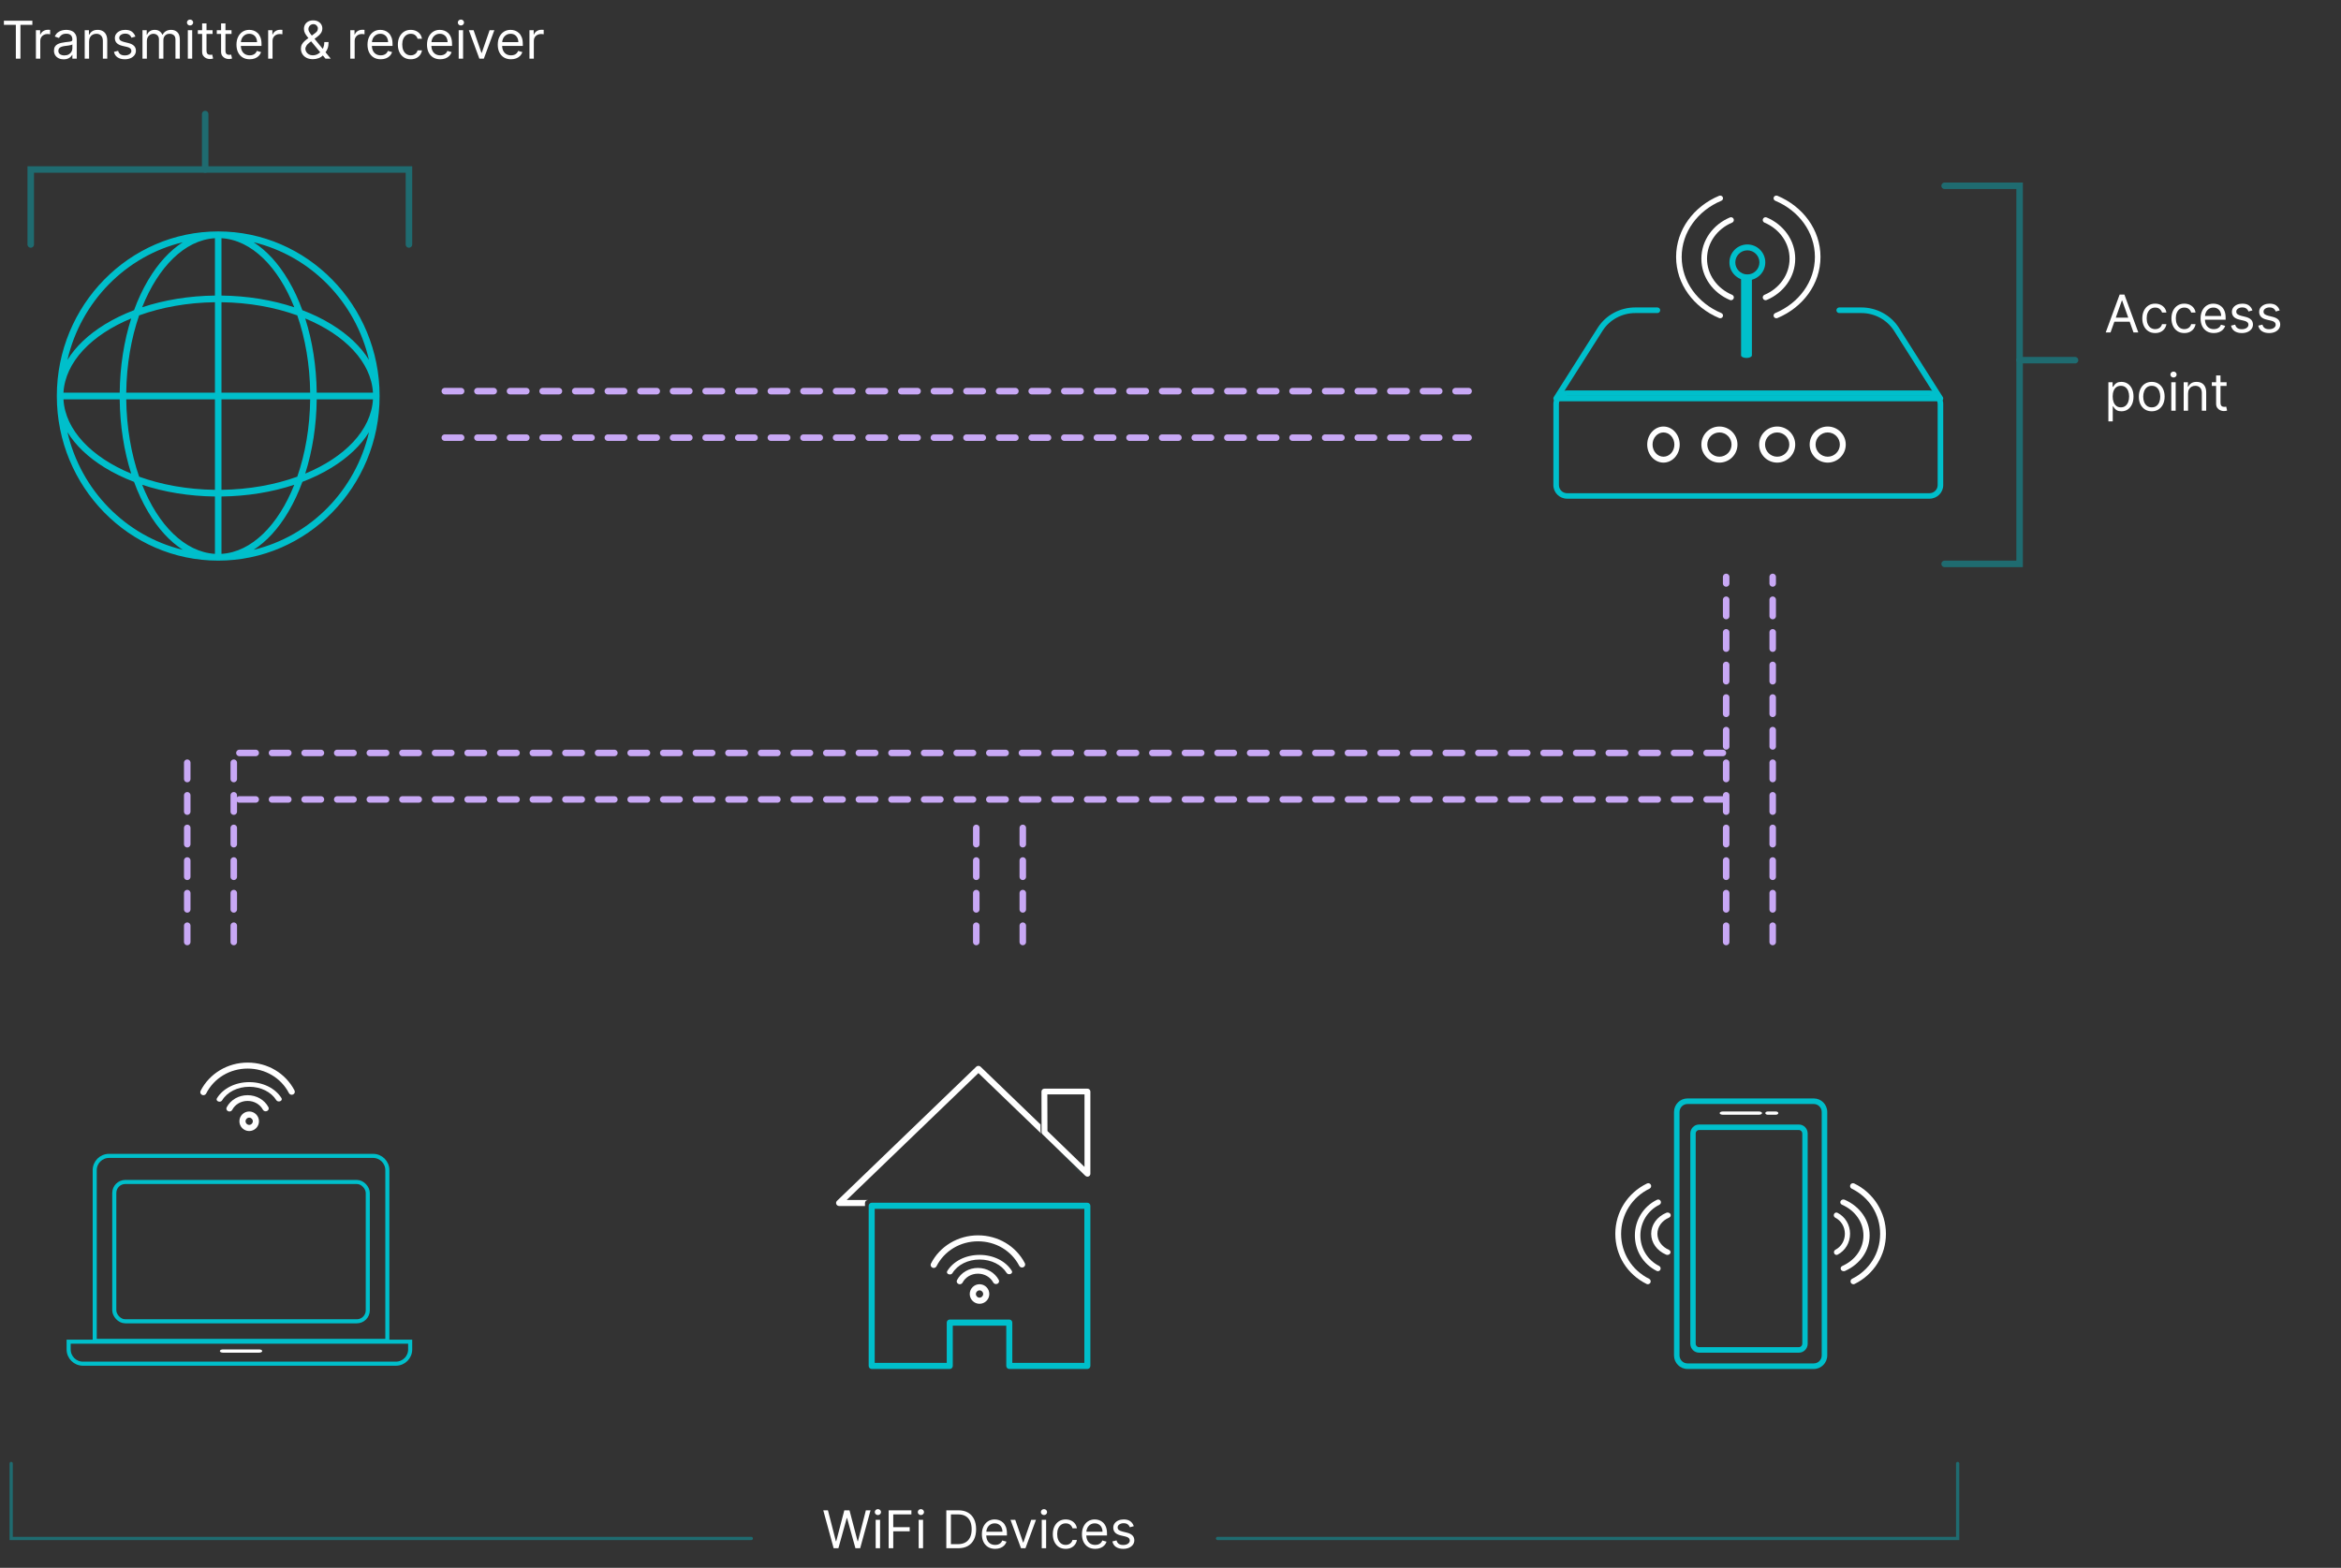 <svg width="718" height="481" viewBox="0 0 718 481" fill="none" xmlns="http://www.w3.org/2000/svg">
<rect x="0" y="0" width="718" height="481" fill="#333333" stroke="none"/>
<path d="M66.928 71C39.635 71 17.428 93.653 17.428 121.5C17.428 149.347 39.632 172 66.928 172C94.224 172 116.428 149.347 116.428 121.5C116.428 93.653 94.221 71 66.928 71ZM97.141 120.478C97.045 112.406 95.828 104.642 93.612 97.701C105.729 102.708 113.843 111.019 114.39 120.478H97.141ZM95.135 120.478H67.929V92.723C76.407 92.83 84.343 94.291 91.178 96.759C93.601 103.733 95.03 111.829 95.135 120.478ZM67.929 90.677V73.079C77.201 73.637 85.35 81.915 90.256 94.276C83.452 92.016 75.842 90.772 67.929 90.677ZM65.923 90.677C58.011 90.775 50.401 92.016 43.597 94.276C48.505 81.915 56.651 73.637 65.923 73.079V90.677ZM65.923 92.723V120.478H38.718C38.822 111.829 40.255 103.733 42.674 96.759C49.51 94.288 57.446 92.83 65.923 92.723ZM36.712 120.478H19.463C20.01 111.019 28.124 102.705 40.24 97.701C38.025 104.642 36.805 112.406 36.712 120.478ZM36.712 122.525C36.808 130.597 38.025 138.361 40.24 145.302C28.124 140.295 20.01 131.984 19.463 122.525H36.712ZM38.718 122.525H65.923V150.28C57.446 150.173 49.51 148.712 42.674 146.244C40.252 139.27 38.822 131.173 38.718 122.525ZM65.923 152.326V169.924C56.651 169.366 48.502 161.088 43.597 148.727C50.401 150.987 58.011 152.231 65.923 152.326ZM67.929 152.326C75.842 152.228 83.452 150.987 90.256 148.727C85.347 161.088 77.201 169.366 67.929 169.924V152.326ZM67.929 150.28V122.525H95.135C95.03 131.173 93.598 139.27 91.178 146.244C84.343 148.715 76.407 150.173 67.929 150.28ZM97.141 122.525H114.39C113.843 131.984 105.729 140.298 93.612 145.302C95.828 138.361 97.047 130.597 97.141 122.525ZM113.164 110.416C110.681 106.373 106.824 102.676 101.735 99.548C98.984 97.858 95.965 96.391 92.739 95.164C91.537 91.874 90.101 88.794 88.442 85.987C85.376 80.798 81.752 76.86 77.79 74.326C95.266 78.517 109.054 92.581 113.161 110.413L113.164 110.416ZM56.06 74.326C52.098 76.86 48.473 80.795 45.408 85.987C43.751 88.794 42.313 91.874 41.111 95.164C37.885 96.391 34.866 97.855 32.115 99.548C27.029 102.676 23.169 106.373 20.685 110.416C24.793 92.586 38.578 78.52 56.057 74.329L56.06 74.326ZM20.688 132.587C23.172 136.63 27.029 140.327 32.118 143.455C34.869 145.145 37.888 146.609 41.114 147.839C42.316 151.129 43.751 154.209 45.411 157.016C48.476 162.205 52.101 166.143 56.063 168.676C38.587 164.486 24.799 150.42 20.691 132.59L20.688 132.587ZM77.795 168.674C81.758 166.14 85.382 162.205 88.448 157.013C90.104 154.206 91.542 151.126 92.745 147.836C95.97 146.609 98.989 145.145 101.74 143.452C106.826 140.324 110.687 136.627 113.17 132.584C109.062 150.414 95.278 164.48 77.798 168.671L77.795 168.674Z" fill="#00BFCB"/>
<path fill-rule="evenodd" clip-rule="evenodd" d="M480.645 121.472C479.259 121.472 478.135 122.582 478.135 123.951V148.833C478.135 150.203 479.259 151.313 480.645 151.313H591.782C593.168 151.313 594.292 150.203 594.292 148.833V123.951C594.292 122.582 593.168 121.472 591.782 121.472H480.645ZM476.428 123.951C476.428 121.65 478.316 119.785 480.645 119.785H591.782C594.111 119.785 595.999 121.65 595.999 123.951V148.833C595.999 151.134 594.111 152.999 591.782 152.999H480.645C478.316 152.999 476.428 151.134 476.428 148.833V123.951Z" fill="#00BFCB"/>
<path fill-rule="evenodd" clip-rule="evenodd" d="M510.196 132.672C508.346 132.672 506.847 134.338 506.847 136.393C506.847 138.448 508.346 140.114 510.196 140.114C512.045 140.114 513.544 138.448 513.544 136.393C513.544 134.338 512.045 132.672 510.196 132.672ZM505.213 136.393C505.213 133.336 507.444 130.857 510.196 130.857C512.947 130.857 515.178 133.336 515.178 136.393C515.178 139.45 512.947 141.929 510.196 141.929C507.444 141.929 505.213 139.45 505.213 136.393Z" fill="white"/>
<path fill-rule="evenodd" clip-rule="evenodd" d="M527.357 132.672C525.302 132.672 523.636 134.338 523.636 136.393C523.636 138.448 525.302 140.114 527.357 140.114C529.411 140.114 531.077 138.448 531.077 136.393C531.077 134.338 529.411 132.672 527.357 132.672ZM521.821 136.393C521.821 133.336 524.299 130.857 527.357 130.857C530.414 130.857 532.892 133.336 532.892 136.393C532.892 139.45 530.414 141.929 527.357 141.929C524.299 141.929 521.821 139.45 521.821 136.393Z" fill="white"/>
<path fill-rule="evenodd" clip-rule="evenodd" d="M545.07 132.672C543.015 132.672 541.35 134.338 541.35 136.393C541.35 138.448 543.015 140.114 545.07 140.114C547.125 140.114 548.791 138.448 548.791 136.393C548.791 134.338 547.125 132.672 545.07 132.672ZM539.535 136.393C539.535 133.336 542.013 130.857 545.07 130.857C548.128 130.857 550.606 133.336 550.606 136.393C550.606 139.45 548.128 141.929 545.07 141.929C542.013 141.929 539.535 139.45 539.535 136.393Z" fill="white"/>
<path fill-rule="evenodd" clip-rule="evenodd" d="M560.57 132.672C558.515 132.672 556.85 134.338 556.85 136.393C556.85 138.448 558.515 140.114 560.57 140.114C562.625 140.114 564.291 138.448 564.291 136.393C564.291 134.338 562.625 132.672 560.57 132.672ZM555.035 136.393C555.035 133.336 557.513 130.857 560.57 130.857C563.628 130.857 566.106 133.336 566.106 136.393C566.106 139.45 563.628 141.929 560.57 141.929C557.513 141.929 555.035 139.45 555.035 136.393Z" fill="white"/>
<path fill-rule="evenodd" clip-rule="evenodd" d="M490.092 100.463C492.583 96.637 496.902 94.322 501.537 94.322H508.312C508.799 94.322 509.193 94.708 509.193 95.184C509.193 95.66 508.799 96.046 508.312 96.046H501.537C497.505 96.046 493.749 98.058 491.581 101.385L478.892 121.385H593.535L580.848 101.389C580.848 101.387 580.847 101.386 580.846 101.385C578.678 98.058 574.925 96.046 570.89 96.046H564.118C563.632 96.046 563.237 95.66 563.237 95.184C563.237 94.708 563.632 94.322 564.118 94.322H570.89C575.529 94.322 579.844 96.637 582.334 100.463L582.34 100.472L595.867 121.792C596.035 122.058 596.043 122.392 595.888 122.665C595.733 122.939 595.438 123.108 595.118 123.108H477.309C476.989 123.108 476.694 122.939 476.539 122.665C476.383 122.392 476.392 122.058 476.56 121.792L490.087 100.472L490.092 100.463Z" fill="#00BFCB"/>
<path fill-rule="evenodd" clip-rule="evenodd" d="M535.66 84.357C536.577 84.357 537.32 84.716 537.32 85.159V109.02C537.32 109.463 536.577 109.822 535.66 109.822C534.743 109.822 533.999 109.463 533.999 109.02V85.159C533.999 84.716 534.743 84.357 535.66 84.357Z" fill="#00BFCB"/>
<path fill-rule="evenodd" clip-rule="evenodd" d="M535.928 76.803C533.886 76.803 532.231 78.458 532.231 80.5C532.231 82.542 533.886 84.197 535.928 84.197C537.969 84.197 539.624 82.542 539.624 80.5C539.624 78.458 537.969 76.803 535.928 76.803ZM530.428 80.5C530.428 77.462 532.89 75 535.928 75C538.965 75 541.428 77.462 541.428 80.5C541.428 83.538 538.965 86 535.928 86C532.89 86 530.428 83.538 530.428 80.5Z" fill="#00BFCB"/>
<path fill-rule="evenodd" clip-rule="evenodd" d="M531.716 67.169C531.903 67.608 531.696 68.114 531.255 68.299C526.694 70.213 523.557 74.471 523.557 79.375C523.557 84.279 526.691 88.536 531.255 90.45C531.696 90.636 531.903 91.141 531.716 91.58C531.53 92.019 531.021 92.224 530.579 92.039C525.442 89.884 521.821 85.044 521.821 79.375C521.821 73.705 525.446 68.866 530.579 66.711C531.021 66.525 531.53 66.731 531.716 67.169Z" fill="white"/>
<path fill-rule="evenodd" clip-rule="evenodd" d="M540.711 67.169C540.897 66.731 541.406 66.525 541.848 66.711C546.985 68.866 550.606 73.706 550.606 79.375C550.606 85.044 546.981 89.884 541.848 92.039C541.407 92.224 540.897 92.019 540.711 91.58C540.524 91.142 540.731 90.636 541.172 90.45C545.733 88.536 548.87 84.279 548.87 79.375C548.87 74.471 545.736 70.213 541.173 68.299C540.731 68.114 540.524 67.608 540.711 67.169Z" fill="white"/>
<path fill-rule="evenodd" clip-rule="evenodd" d="M528.393 60.501C528.581 60.922 528.381 61.41 527.946 61.592C520.745 64.601 515.784 71.198 515.784 78.821C515.784 86.444 520.745 93.042 527.946 96.051C528.381 96.233 528.581 96.721 528.393 97.142C528.206 97.562 527.702 97.756 527.267 97.575C519.507 94.331 514.071 87.175 514.071 78.821C514.071 70.467 519.507 63.312 527.267 60.068C527.702 59.887 528.206 60.081 528.393 60.501Z" fill="white"/>
<path fill-rule="evenodd" clip-rule="evenodd" d="M544.034 60.501C544.221 60.081 544.725 59.887 545.16 60.068C552.921 63.312 558.356 70.467 558.356 78.821C558.356 87.175 552.921 94.331 545.16 97.575C544.725 97.756 544.221 97.562 544.034 97.142C543.846 96.721 544.046 96.233 544.481 96.051C551.682 93.042 556.643 86.444 556.643 78.821C556.643 71.198 551.682 64.601 544.481 61.592C544.046 61.41 543.846 60.922 544.034 60.501Z" fill="white"/>
<rect x="35.053" y="362.625" width="77.75" height="42.75" rx="3.375" stroke="#00BFCB" stroke-width="1.25"/>
<path d="M21.053 411.625H125.803V414C125.803 416.416 123.844 418.375 121.428 418.375H25.428C23.012 418.375 21.053 416.416 21.053 414V411.625Z" stroke="#00BFCB" stroke-width="1.25"/>
<path d="M118.803 411.375L29.053 411.375L29.053 359C29.053 356.584 31.012 354.625 33.428 354.625L114.428 354.625C116.844 354.625 118.803 356.584 118.803 359L118.803 411.375Z" stroke="#00BFCB" stroke-width="1.25"/>
<path d="M68.398 415H79.455C79.993 415 80.428 414.776 80.428 414.499C80.428 414.223 79.993 414 79.455 414H68.398C67.863 414 67.428 414.224 67.428 414.499C67.428 414.775 67.863 415 68.398 415Z" fill="white"/>
<path d="M75.94 336C73.19 336 70.73 337.43 69.524 339.734C69.294 340.17 69.49 340.697 69.959 340.91C70.094 340.969 70.234 341 70.374 341C70.723 341 71.059 340.817 71.222 340.507C72.11 338.812 73.918 337.761 75.94 337.761C77.961 337.761 79.741 338.798 80.637 340.464C80.871 340.898 81.436 341.076 81.905 340.858C82.371 340.64 82.562 340.113 82.328 339.677C81.111 337.411 78.664 336.002 75.942 336.002L75.94 336Z" fill="white"/>
<path d="M76.447 332C72.191 332 68.387 333.906 66.518 336.976C66.303 337.329 66.487 337.755 66.927 337.927C67.053 337.977 67.185 338 67.316 338C67.644 338 67.96 337.852 68.115 337.599C69.683 335.024 72.878 333.423 76.45 333.423C80.022 333.423 83.161 334.999 84.746 337.536C84.966 337.887 85.497 338.031 85.937 337.854C86.374 337.678 86.554 337.252 86.334 336.899C84.45 333.877 80.662 332 76.452 332H76.447Z" fill="white"/>
<path d="M61.959 335.906C62.095 335.97 62.236 336 62.377 336C62.729 336 63.068 335.81 63.234 335.484C65.629 330.767 70.504 327.835 75.958 327.835C81.412 327.835 86.207 330.722 88.622 335.368C88.859 335.82 89.428 336.005 89.901 335.775C90.37 335.548 90.563 335 90.327 334.545C87.588 329.275 82.082 326 75.96 326C69.839 326 64.243 329.327 61.525 334.679C61.294 335.133 61.489 335.681 61.961 335.904L61.959 335.906Z" fill="white"/>
<path d="M76.428 341C74.775 341 73.428 342.345 73.428 344C73.428 345.655 74.773 347 76.428 347C78.083 347 79.428 345.655 79.428 344C79.428 342.345 78.083 341 76.428 341ZM76.428 345.117C75.814 345.117 75.314 344.617 75.314 344C75.314 343.383 75.814 342.883 76.428 342.883C77.042 342.883 77.544 343.386 77.544 344C77.544 344.614 77.042 345.117 76.428 345.117Z" fill="white"/>
<path d="M319.428 347.006L331.428 360V359.961L319.428 347V347.006Z" fill="#00BFCB"/>
<path d="M266.241 368.154H259.68L300.089 329.222L319.428 347.856C319.254 347.684 319.155 347.456 319.155 347.214L319.147 344.991L300.752 327.267C300.382 326.911 299.791 326.911 299.421 327.267L256.708 368.421C256.435 368.682 256.353 369.08 256.499 369.428C256.644 369.774 256.991 370 257.374 370H265.294V369.077C265.294 368.567 265.718 368.154 266.241 368.154Z" fill="white"/>
<path d="M319.726 347.984L319.734 347.994L332.894 360.744L333.008 360.817C333.163 360.926 333.341 361 333.527 361C333.644 361 333.763 360.976 333.874 360.931C334.209 360.794 334.428 360.473 334.428 360.119V334.881C334.428 334.394 334.025 334 333.527 334H320.328C320.088 334 319.86 334.093 319.69 334.259C319.522 334.425 319.428 334.648 319.428 334.883L319.462 345.25L319.469 347.372C319.469 347.602 319.564 347.82 319.729 347.984H319.726ZM332.625 335.761V358.007L321.265 346.999V346.994L321.228 335.759H332.625V335.761Z" fill="white"/>
<path d="M299.94 389C297.19 389 294.73 390.43 293.524 392.734C293.294 393.17 293.49 393.697 293.959 393.91C294.094 393.969 294.234 394 294.374 394C294.723 394 295.059 393.817 295.222 393.507C296.11 391.812 297.918 390.761 299.94 390.761C301.961 390.761 303.741 391.798 304.637 393.464C304.871 393.898 305.436 394.076 305.905 393.858C306.371 393.64 306.562 393.113 306.328 392.677C305.111 390.411 302.664 389.002 299.942 389.002L299.94 389Z" fill="white"/>
<path d="M300.447 385C296.191 385 292.387 386.906 290.518 389.976C290.303 390.329 290.487 390.755 290.927 390.927C291.053 390.977 291.185 391 291.316 391C291.644 391 291.959 390.852 292.115 390.599C293.683 388.024 296.878 386.423 300.45 386.423C304.022 386.423 307.161 387.999 308.746 390.536C308.966 390.887 309.497 391.031 309.937 390.854C310.374 390.678 310.554 390.252 310.334 389.899C308.45 386.877 304.662 385 300.452 385H300.447Z" fill="white"/>
<path d="M285.959 388.906C286.095 388.97 286.236 389 286.377 389C286.729 389 287.067 388.81 287.234 388.484C289.629 383.767 294.503 380.835 299.958 380.835C305.412 380.835 310.207 383.722 312.622 388.368C312.859 388.82 313.428 389.005 313.901 388.775C314.37 388.548 314.563 388 314.327 387.545C311.588 382.275 306.082 379 299.96 379C293.839 379 288.243 382.327 285.525 387.679C285.294 388.133 285.489 388.681 285.961 388.904L285.959 388.906Z" fill="white"/>
<path d="M300.428 394C298.775 394 297.428 395.345 297.428 397C297.428 398.655 298.773 400 300.428 400C302.083 400 303.428 398.655 303.428 397C303.428 395.345 302.083 394 300.428 394ZM300.428 398.117C299.814 398.117 299.314 397.617 299.314 397C299.314 396.383 299.814 395.883 300.428 395.883C301.042 395.883 301.544 396.386 301.544 397C301.544 397.614 301.042 398.117 300.428 398.117Z" fill="white"/>
<path d="M333.503 369H267.353C266.842 369 266.428 369.42 266.428 369.939V419.061C266.428 419.58 266.842 420 267.353 420H291.299C291.81 420 292.224 419.58 292.224 419.061V406.704H308.632V419.061C308.632 419.58 309.046 420 309.557 420H333.503C334.014 420 334.428 419.58 334.428 419.061V369.939C334.428 369.42 334.014 369 333.503 369ZM332.578 418.125H310.481V405.768C310.481 405.249 310.068 404.829 309.557 404.829H291.299C290.788 404.829 290.374 405.249 290.374 405.768V418.125H268.277V370.877H332.578V418.125Z" fill="#00BFCB"/>
<path d="M560.428 415.84V341.16C560.428 338.866 558.578 337 556.304 337H517.551C515.278 337 513.428 338.866 513.428 341.16V415.84C513.428 418.134 515.278 420 517.551 420H556.304C558.578 420 560.428 418.136 560.428 415.84ZM515.123 415.84V341.16C515.123 339.81 516.213 338.71 517.551 338.71H556.304C557.643 338.71 558.733 339.81 558.733 341.16V415.84C558.733 417.19 557.645 418.29 556.304 418.29H517.551C516.213 418.29 515.123 417.19 515.123 415.84Z" fill="#00BFCB"/>
<path d="M551.741 345H521.112C519.631 345 518.428 346.236 518.428 347.754V412.246C518.428 413.764 519.631 415 521.112 415H551.741C553.222 415 554.428 413.764 554.428 412.246V347.754C554.428 346.236 553.222 345 551.741 345ZM552.777 412.244C552.777 412.828 552.312 413.305 551.741 413.305H521.112C520.541 413.305 520.077 412.828 520.077 412.244V347.751C520.077 347.167 520.541 346.69 521.112 346.69H551.741C552.312 346.69 552.777 347.167 552.777 347.751V412.244Z" fill="#00BFCB"/>
<path d="M562.921 383.432C562.529 383.637 562.369 384.134 562.566 384.543C562.704 384.834 562.986 385 563.277 385C563.397 385 563.517 384.971 563.632 384.913C565.973 383.692 567.428 381.242 567.428 378.515C567.428 375.788 565.95 373.297 563.572 372.085C563.177 371.883 562.702 372.054 562.508 372.465C562.316 372.876 562.48 373.371 562.873 373.573C564.701 374.504 565.837 376.396 565.837 378.515C565.837 380.633 564.72 382.492 562.919 383.432H562.921Z" fill="white"/>
<path d="M565.487 390C565.631 390 565.774 389.973 565.911 389.911C570.548 387.833 573.428 383.662 573.428 379.023C573.428 374.384 570.501 370.144 565.793 368.086C565.322 367.881 564.755 368.054 564.524 368.475C564.295 368.897 564.488 369.405 564.959 369.612C569.009 371.384 571.528 374.991 571.528 379.023C571.528 383.056 569.05 386.606 565.061 388.393C564.593 388.602 564.403 389.113 564.637 389.532C564.802 389.827 565.138 390 565.487 390Z" fill="white"/>
<path d="M567.519 363.497C567.302 363.936 567.485 364.463 567.927 364.679C573.306 367.287 576.649 372.596 576.649 378.537C576.649 384.479 573.358 389.698 568.058 392.329C567.62 392.547 567.441 393.078 567.661 393.513C567.816 393.823 568.131 394 568.456 394C568.59 394 568.724 393.969 568.853 393.905C574.76 390.974 578.428 385.084 578.428 378.535C578.428 371.986 574.703 365.996 568.706 363.09C568.265 362.875 567.733 363.059 567.516 363.495L567.519 363.497Z" fill="white"/>
<path d="M511.892 373.573C512.366 373.374 512.563 372.876 512.33 372.465C512.1 372.054 511.527 371.883 511.053 372.085C508.2 373.294 506.428 375.759 506.428 378.515C506.428 381.27 508.173 383.692 510.981 384.913C511.117 384.971 511.264 385 511.408 385C511.757 385 512.094 384.832 512.263 384.543C512.499 384.134 512.308 383.637 511.837 383.432C509.679 382.494 508.336 380.609 508.336 378.515C508.336 376.42 509.699 374.504 511.892 373.573Z" fill="white"/>
<path d="M508.487 390C508.795 390 509.094 389.827 509.241 389.532C509.449 389.113 509.28 388.602 508.864 388.393C505.317 386.606 503.114 383.017 503.114 379.024C503.114 375.031 505.351 371.383 508.955 369.613C509.373 369.406 509.547 368.898 509.341 368.477C509.136 368.055 508.631 367.88 508.213 368.087C504.027 370.145 501.428 374.338 501.428 379.024C501.428 383.71 503.988 387.833 508.11 389.911C508.232 389.973 508.36 390 508.487 390Z" fill="white"/>
<path d="M497.208 378.535C497.208 372.596 500.551 367.285 505.929 364.676C506.37 364.461 506.553 363.933 506.337 363.495C506.12 363.057 505.588 362.875 505.147 363.091C499.152 365.999 495.428 371.917 495.428 378.535C495.428 385.153 499.095 390.974 504.997 393.905C505.124 393.969 505.26 394 505.395 394C505.72 394 506.035 393.821 506.189 393.513C506.409 393.078 506.231 392.547 505.792 392.329C500.494 389.698 497.206 384.412 497.206 378.538L497.208 378.535Z" fill="white"/>
<path d="M528.406 342H539.45C539.99 342 540.428 341.776 540.428 341.5C540.428 341.224 539.99 341 539.45 341H528.406C527.866 341 527.428 341.224 527.428 341.5C527.428 341.776 527.866 342 528.406 342Z" fill="white"/>
<path d="M542.224 342H544.632C545.071 342 545.428 341.776 545.428 341.5C545.428 341.224 545.071 341 544.632 341H542.224C541.784 341 541.428 341.224 541.428 341.5C541.428 341.776 541.784 342 542.224 342Z" fill="white"/>
<path d="M1.2 7.614V6.364H9.928V7.614H6.269V18H4.86V7.614H1.2ZM11.014 18V9.273H12.31V10.591H12.401C12.56 10.159 12.848 9.809 13.264 9.54C13.681 9.271 14.151 9.136 14.674 9.136C14.772 9.136 14.895 9.138 15.043 9.142C15.191 9.146 15.302 9.152 15.378 9.159V10.523C15.333 10.511 15.228 10.494 15.066 10.472C14.906 10.445 14.738 10.432 14.56 10.432C14.136 10.432 13.757 10.521 13.424 10.699C13.094 10.873 12.833 11.116 12.639 11.426C12.45 11.733 12.355 12.083 12.355 12.477V18H11.014ZM19.536 18.204C18.983 18.204 18.481 18.1 18.03 17.892C17.579 17.68 17.221 17.375 16.956 16.977C16.691 16.576 16.558 16.091 16.558 15.523C16.558 15.023 16.657 14.617 16.854 14.307C17.051 13.992 17.314 13.746 17.644 13.568C17.973 13.39 18.337 13.258 18.735 13.171C19.136 13.079 19.54 13.008 19.945 12.954C20.475 12.886 20.905 12.835 21.235 12.801C21.568 12.763 21.81 12.701 21.962 12.614C22.117 12.527 22.195 12.375 22.195 12.159V12.114C22.195 11.553 22.041 11.117 21.735 10.807C21.431 10.496 20.971 10.341 20.354 10.341C19.714 10.341 19.212 10.481 18.848 10.761C18.485 11.042 18.229 11.341 18.081 11.659L16.808 11.204C17.036 10.674 17.339 10.261 17.718 9.966C18.1 9.667 18.517 9.458 18.968 9.341C19.422 9.22 19.869 9.159 20.308 9.159C20.589 9.159 20.911 9.193 21.274 9.261C21.642 9.326 21.996 9.46 22.337 9.665C22.681 9.869 22.968 10.178 23.195 10.591C23.422 11.004 23.536 11.557 23.536 12.25V18H22.195V16.818H22.127C22.036 17.008 21.884 17.21 21.672 17.426C21.46 17.642 21.178 17.826 20.826 17.977C20.473 18.129 20.043 18.204 19.536 18.204ZM19.74 17C20.27 17 20.718 16.896 21.081 16.688C21.449 16.479 21.725 16.21 21.911 15.881C22.1 15.551 22.195 15.204 22.195 14.841V13.614C22.138 13.682 22.013 13.744 21.82 13.801C21.63 13.854 21.411 13.902 21.161 13.943C20.915 13.981 20.674 14.015 20.439 14.046C20.208 14.072 20.02 14.095 19.877 14.114C19.528 14.159 19.202 14.233 18.899 14.335C18.6 14.434 18.358 14.583 18.172 14.784C17.99 14.981 17.899 15.25 17.899 15.591C17.899 16.057 18.072 16.409 18.416 16.648C18.765 16.883 19.206 17 19.74 17ZM27.324 12.75V18H25.983V9.273H27.279V10.636H27.392C27.597 10.193 27.907 9.837 28.324 9.568C28.741 9.295 29.279 9.159 29.938 9.159C30.529 9.159 31.046 9.28 31.489 9.523C31.932 9.761 32.277 10.125 32.523 10.614C32.769 11.098 32.892 11.712 32.892 12.454V18H31.551V12.546C31.551 11.86 31.373 11.326 31.017 10.943C30.661 10.557 30.172 10.364 29.551 10.364C29.123 10.364 28.741 10.456 28.404 10.642C28.07 10.828 27.807 11.098 27.614 11.454C27.421 11.811 27.324 12.242 27.324 12.75ZM41.524 11.227L40.32 11.568C40.244 11.367 40.132 11.172 39.985 10.983C39.841 10.79 39.644 10.631 39.394 10.506C39.144 10.381 38.824 10.318 38.433 10.318C37.899 10.318 37.454 10.441 37.098 10.688C36.746 10.93 36.57 11.239 36.57 11.614C36.57 11.947 36.691 12.21 36.933 12.403C37.176 12.597 37.555 12.758 38.07 12.886L39.365 13.204C40.145 13.394 40.727 13.684 41.11 14.074C41.492 14.46 41.683 14.958 41.683 15.568C41.683 16.068 41.539 16.515 41.252 16.909C40.968 17.303 40.57 17.614 40.058 17.841C39.547 18.068 38.952 18.182 38.274 18.182C37.384 18.182 36.647 17.989 36.064 17.602C35.481 17.216 35.111 16.651 34.956 15.909L36.229 15.591C36.35 16.061 36.579 16.413 36.916 16.648C37.257 16.883 37.702 17 38.252 17C38.877 17 39.373 16.867 39.74 16.602C40.111 16.333 40.297 16.011 40.297 15.636C40.297 15.333 40.191 15.079 39.979 14.875C39.767 14.667 39.441 14.511 39.002 14.409L37.547 14.068C36.748 13.879 36.161 13.585 35.786 13.188C35.414 12.786 35.229 12.284 35.229 11.682C35.229 11.189 35.367 10.754 35.644 10.375C35.924 9.996 36.305 9.699 36.786 9.483C37.27 9.267 37.82 9.159 38.433 9.159C39.297 9.159 39.975 9.348 40.468 9.727C40.964 10.106 41.316 10.606 41.524 11.227ZM43.702 18V9.273H44.997V10.636H45.111C45.293 10.171 45.586 9.809 45.992 9.551C46.397 9.29 46.884 9.159 47.452 9.159C48.028 9.159 48.507 9.29 48.889 9.551C49.276 9.809 49.577 10.171 49.793 10.636H49.884C50.107 10.186 50.442 9.828 50.889 9.562C51.336 9.294 51.872 9.159 52.497 9.159C53.278 9.159 53.916 9.403 54.412 9.892C54.908 10.377 55.156 11.133 55.156 12.159V18H53.816V12.159C53.816 11.515 53.639 11.055 53.287 10.778C52.935 10.502 52.52 10.364 52.043 10.364C51.429 10.364 50.954 10.549 50.617 10.921C50.279 11.288 50.111 11.754 50.111 12.318V18H48.747V12.023C48.747 11.527 48.586 11.127 48.264 10.824C47.942 10.517 47.528 10.364 47.02 10.364C46.672 10.364 46.346 10.456 46.043 10.642C45.743 10.828 45.501 11.085 45.316 11.415C45.134 11.741 45.043 12.117 45.043 12.546V18H43.702ZM57.608 18V9.273H58.949V18H57.608ZM58.29 7.818C58.029 7.818 57.803 7.729 57.614 7.551C57.428 7.373 57.335 7.159 57.335 6.909C57.335 6.659 57.428 6.445 57.614 6.267C57.803 6.089 58.029 6 58.29 6C58.551 6 58.775 6.089 58.96 6.267C59.15 6.445 59.245 6.659 59.245 6.909C59.245 7.159 59.15 7.373 58.96 7.551C58.775 7.729 58.551 7.818 58.29 7.818ZM65.201 9.273V10.409H60.678V9.273H65.201ZM61.996 7.182H63.337V15.5C63.337 15.879 63.392 16.163 63.502 16.352C63.615 16.538 63.759 16.663 63.933 16.727C64.111 16.788 64.299 16.818 64.496 16.818C64.644 16.818 64.765 16.811 64.86 16.796C64.954 16.776 65.03 16.761 65.087 16.75L65.36 17.954C65.269 17.989 65.142 18.023 64.979 18.057C64.816 18.095 64.61 18.114 64.36 18.114C63.981 18.114 63.61 18.032 63.246 17.869C62.886 17.706 62.587 17.458 62.348 17.125C62.113 16.792 61.996 16.371 61.996 15.864V7.182ZM71.013 9.273V10.409H66.49V9.273H71.013ZM67.808 7.182H69.149V15.5C69.149 15.879 69.204 16.163 69.314 16.352C69.428 16.538 69.572 16.663 69.746 16.727C69.924 16.788 70.111 16.818 70.308 16.818C70.456 16.818 70.577 16.811 70.672 16.796C70.767 16.776 70.843 16.761 70.899 16.75L71.172 17.954C71.081 17.989 70.954 18.023 70.791 18.057C70.629 18.095 70.422 18.114 70.172 18.114C69.793 18.114 69.422 18.032 69.058 17.869C68.699 17.706 68.399 17.458 68.161 17.125C67.926 16.792 67.808 16.371 67.808 15.864V7.182ZM76.595 18.182C75.754 18.182 75.029 17.996 74.419 17.625C73.813 17.25 73.345 16.727 73.016 16.057C72.69 15.383 72.527 14.598 72.527 13.704C72.527 12.811 72.69 12.023 73.016 11.341C73.345 10.655 73.804 10.121 74.391 9.739C74.982 9.352 75.671 9.159 76.459 9.159C76.913 9.159 77.362 9.235 77.806 9.386C78.249 9.538 78.652 9.784 79.016 10.125C79.379 10.462 79.669 10.909 79.885 11.466C80.101 12.023 80.209 12.708 80.209 13.523V14.091H73.482V12.932H78.845C78.845 12.439 78.747 12 78.55 11.614C78.357 11.227 78.08 10.922 77.72 10.699C77.364 10.475 76.944 10.364 76.459 10.364C75.925 10.364 75.463 10.496 75.073 10.761C74.686 11.023 74.389 11.364 74.181 11.784C73.972 12.204 73.868 12.655 73.868 13.136V13.909C73.868 14.568 73.982 15.127 74.209 15.585C74.44 16.04 74.76 16.386 75.169 16.625C75.578 16.86 76.054 16.977 76.595 16.977C76.948 16.977 77.266 16.928 77.55 16.829C77.838 16.727 78.086 16.576 78.294 16.375C78.502 16.171 78.663 15.917 78.777 15.614L80.073 15.977C79.936 16.417 79.707 16.803 79.385 17.136C79.063 17.466 78.665 17.724 78.192 17.909C77.719 18.091 77.186 18.182 76.595 18.182ZM82.249 18V9.273H83.544V10.591H83.635C83.794 10.159 84.082 9.809 84.499 9.54C84.915 9.271 85.385 9.136 85.908 9.136C86.006 9.136 86.129 9.138 86.277 9.142C86.425 9.146 86.537 9.152 86.612 9.159V10.523C86.567 10.511 86.463 10.494 86.3 10.472C86.141 10.445 85.972 10.432 85.794 10.432C85.37 10.432 84.991 10.521 84.658 10.699C84.328 10.873 84.067 11.116 83.874 11.426C83.684 11.733 83.59 12.083 83.59 12.477V18H82.249ZM95.997 18.159C95.232 18.159 94.573 18.019 94.02 17.739C93.467 17.458 93.041 17.074 92.742 16.585C92.442 16.097 92.293 15.538 92.293 14.909C92.293 14.424 92.395 13.994 92.6 13.619C92.808 13.241 93.094 12.89 93.458 12.568C93.825 12.242 94.247 11.917 94.725 11.591L96.406 10.341C96.736 10.125 96.999 9.894 97.196 9.648C97.397 9.402 97.497 9.08 97.497 8.682C97.497 8.386 97.367 8.1 97.105 7.824C96.848 7.547 96.509 7.409 96.088 7.409C95.793 7.409 95.531 7.485 95.304 7.636C95.081 7.784 94.904 7.973 94.776 8.205C94.651 8.432 94.588 8.667 94.588 8.909C94.588 9.182 94.662 9.458 94.81 9.739C94.961 10.015 95.153 10.299 95.384 10.591C95.618 10.879 95.861 11.174 96.111 11.477L101.452 18H99.838L95.429 12.682C95.02 12.189 94.649 11.742 94.316 11.341C93.982 10.939 93.717 10.544 93.52 10.153C93.323 9.763 93.225 9.341 93.225 8.886C93.225 8.364 93.34 7.905 93.571 7.511C93.806 7.114 94.134 6.805 94.554 6.585C94.978 6.362 95.475 6.25 96.043 6.25C96.626 6.25 97.128 6.364 97.549 6.591C97.969 6.814 98.293 7.112 98.52 7.483C98.747 7.85 98.861 8.25 98.861 8.682C98.861 9.239 98.723 9.722 98.446 10.131C98.17 10.54 97.793 10.921 97.316 11.273L94.997 13C94.475 13.386 94.12 13.761 93.935 14.125C93.749 14.489 93.656 14.75 93.656 14.909C93.656 15.273 93.751 15.612 93.941 15.926C94.13 16.241 94.397 16.494 94.742 16.688C95.086 16.881 95.49 16.977 95.952 16.977C96.391 16.977 96.819 16.884 97.236 16.699C97.653 16.509 98.029 16.237 98.367 15.881C98.708 15.525 98.977 15.097 99.174 14.597C99.374 14.097 99.475 13.534 99.475 12.909H100.77C100.77 13.682 100.681 14.312 100.503 14.801C100.325 15.29 100.124 15.672 99.901 15.949C99.677 16.225 99.497 16.432 99.361 16.568C99.316 16.625 99.274 16.682 99.236 16.739C99.198 16.796 99.156 16.852 99.111 16.909C98.736 17.329 98.263 17.644 97.691 17.852C97.118 18.057 96.554 18.159 95.997 18.159ZM107.436 18V9.273H108.732V10.591H108.823C108.982 10.159 109.27 9.809 109.686 9.54C110.103 9.271 110.573 9.136 111.095 9.136C111.194 9.136 111.317 9.138 111.465 9.142C111.612 9.146 111.724 9.152 111.8 9.159V10.523C111.754 10.511 111.65 10.494 111.487 10.472C111.328 10.445 111.16 10.432 110.982 10.432C110.557 10.432 110.179 10.521 109.845 10.699C109.516 10.873 109.254 11.116 109.061 11.426C108.872 11.733 108.777 12.083 108.777 12.477V18H107.436ZM116.783 18.182C115.942 18.182 115.217 17.996 114.607 17.625C114.001 17.25 113.533 16.727 113.203 16.057C112.878 15.383 112.715 14.598 112.715 13.704C112.715 12.811 112.878 12.023 113.203 11.341C113.533 10.655 113.991 10.121 114.578 9.739C115.169 9.352 115.859 9.159 116.646 9.159C117.101 9.159 117.55 9.235 117.993 9.386C118.436 9.538 118.84 9.784 119.203 10.125C119.567 10.462 119.857 10.909 120.073 11.466C120.289 12.023 120.396 12.708 120.396 13.523V14.091H113.669V12.932H119.033C119.033 12.439 118.934 12 118.737 11.614C118.544 11.227 118.268 10.922 117.908 10.699C117.552 10.475 117.131 10.364 116.646 10.364C116.112 10.364 115.65 10.496 115.26 10.761C114.874 11.023 114.576 11.364 114.368 11.784C114.16 12.204 114.056 12.655 114.056 13.136V13.909C114.056 14.568 114.169 15.127 114.396 15.585C114.628 16.04 114.948 16.386 115.357 16.625C115.766 16.86 116.241 16.977 116.783 16.977C117.135 16.977 117.453 16.928 117.737 16.829C118.025 16.727 118.273 16.576 118.482 16.375C118.69 16.171 118.851 15.917 118.965 15.614L120.26 15.977C120.124 16.417 119.895 16.803 119.573 17.136C119.251 17.466 118.853 17.724 118.379 17.909C117.906 18.091 117.374 18.182 116.783 18.182ZM125.982 18.182C125.164 18.182 124.459 17.989 123.868 17.602C123.277 17.216 122.823 16.684 122.504 16.006C122.186 15.328 122.027 14.553 122.027 13.682C122.027 12.796 122.19 12.013 122.516 11.335C122.845 10.653 123.304 10.121 123.891 9.739C124.482 9.352 125.171 9.159 125.959 9.159C126.573 9.159 127.126 9.273 127.618 9.5C128.11 9.727 128.514 10.046 128.828 10.454C129.143 10.864 129.338 11.341 129.414 11.886H128.073C127.97 11.489 127.743 11.136 127.391 10.829C127.042 10.519 126.573 10.364 125.982 10.364C125.459 10.364 125.001 10.5 124.607 10.773C124.217 11.042 123.912 11.422 123.692 11.915C123.476 12.403 123.368 12.977 123.368 13.636C123.368 14.311 123.474 14.898 123.686 15.398C123.902 15.898 124.205 16.286 124.595 16.562C124.989 16.839 125.451 16.977 125.982 16.977C126.33 16.977 126.646 16.917 126.931 16.796C127.215 16.674 127.455 16.5 127.652 16.273C127.849 16.046 127.989 15.773 128.073 15.454H129.414C129.338 15.97 129.15 16.434 128.851 16.847C128.556 17.256 128.164 17.581 127.675 17.824C127.19 18.062 126.626 18.182 125.982 18.182ZM135.033 18.182C134.192 18.182 133.467 17.996 132.857 17.625C132.251 17.25 131.783 16.727 131.453 16.057C131.128 15.383 130.965 14.598 130.965 13.704C130.965 12.811 131.128 12.023 131.453 11.341C131.783 10.655 132.241 10.121 132.828 9.739C133.419 9.352 134.109 9.159 134.896 9.159C135.351 9.159 135.8 9.235 136.243 9.386C136.686 9.538 137.09 9.784 137.453 10.125C137.817 10.462 138.107 10.909 138.323 11.466C138.539 12.023 138.646 12.708 138.646 13.523V14.091H131.919V12.932H137.283C137.283 12.439 137.184 12 136.987 11.614C136.794 11.227 136.518 10.922 136.158 10.699C135.802 10.475 135.381 10.364 134.896 10.364C134.362 10.364 133.9 10.496 133.51 10.761C133.124 11.023 132.826 11.364 132.618 11.784C132.41 12.204 132.306 12.655 132.306 13.136V13.909C132.306 14.568 132.419 15.127 132.646 15.585C132.878 16.04 133.198 16.386 133.607 16.625C134.016 16.86 134.491 16.977 135.033 16.977C135.385 16.977 135.703 16.928 135.987 16.829C136.275 16.727 136.523 16.576 136.732 16.375C136.94 16.171 137.101 15.917 137.215 15.614L138.51 15.977C138.374 16.417 138.145 16.803 137.823 17.136C137.501 17.466 137.103 17.724 136.629 17.909C136.156 18.091 135.624 18.182 135.033 18.182ZM140.686 18V9.273H142.027V18H140.686ZM141.368 7.818C141.107 7.818 140.881 7.729 140.692 7.551C140.506 7.373 140.414 7.159 140.414 6.909C140.414 6.659 140.506 6.445 140.692 6.267C140.881 6.089 141.107 6 141.368 6C141.629 6 141.853 6.089 142.039 6.267C142.228 6.445 142.323 6.659 142.323 6.909C142.323 7.159 142.228 7.373 142.039 7.551C141.853 7.729 141.629 7.818 141.368 7.818ZM151.619 9.273L148.392 18H147.029L143.801 9.273H145.256L147.665 16.227H147.756L150.165 9.273H151.619ZM156.736 18.182C155.895 18.182 155.17 17.996 154.56 17.625C153.954 17.25 153.486 16.727 153.156 16.057C152.831 15.383 152.668 14.598 152.668 13.704C152.668 12.811 152.831 12.023 153.156 11.341C153.486 10.655 153.944 10.121 154.531 9.739C155.122 9.352 155.812 9.159 156.6 9.159C157.054 9.159 157.503 9.235 157.946 9.386C158.389 9.538 158.793 9.784 159.156 10.125C159.52 10.462 159.81 10.909 160.026 11.466C160.242 12.023 160.35 12.708 160.35 13.523V14.091H153.622V12.932H158.986C158.986 12.439 158.887 12 158.691 11.614C158.497 11.227 158.221 10.922 157.861 10.699C157.505 10.475 157.084 10.364 156.6 10.364C156.066 10.364 155.603 10.496 155.213 10.761C154.827 11.023 154.53 11.364 154.321 11.784C154.113 12.204 154.009 12.655 154.009 13.136V13.909C154.009 14.568 154.122 15.127 154.35 15.585C154.581 16.04 154.901 16.386 155.31 16.625C155.719 16.86 156.194 16.977 156.736 16.977C157.088 16.977 157.406 16.928 157.691 16.829C157.978 16.727 158.227 16.576 158.435 16.375C158.643 16.171 158.804 15.917 158.918 15.614L160.213 15.977C160.077 16.417 159.848 16.803 159.526 17.136C159.204 17.466 158.806 17.724 158.333 17.909C157.859 18.091 157.327 18.182 156.736 18.182ZM162.389 18V9.273H163.685V10.591H163.776C163.935 10.159 164.223 9.809 164.639 9.54C165.056 9.271 165.526 9.136 166.048 9.136C166.147 9.136 166.27 9.138 166.418 9.142C166.566 9.146 166.677 9.152 166.753 9.159V10.523C166.708 10.511 166.603 10.494 166.441 10.472C166.281 10.445 166.113 10.432 165.935 10.432C165.511 10.432 165.132 10.521 164.798 10.699C164.469 10.873 164.208 11.116 164.014 11.426C163.825 11.733 163.73 12.083 163.73 12.477V18H162.389Z" fill="white"/>
<path d="M255.685 475L252.503 463.364H253.935L256.367 472.841H256.48L258.958 463.364H260.548L263.026 472.841H263.139L265.571 463.364H267.003L263.821 475H262.367L259.798 465.727H259.708L257.139 475H255.685ZM268.577 475V466.273H269.918V475H268.577ZM269.259 464.818C268.997 464.818 268.772 464.729 268.583 464.551C268.397 464.373 268.304 464.159 268.304 463.909C268.304 463.659 268.397 463.445 268.583 463.267C268.772 463.089 268.997 463 269.259 463C269.52 463 269.744 463.089 269.929 463.267C270.119 463.445 270.213 463.659 270.213 463.909C270.213 464.159 270.119 464.373 269.929 464.551C269.744 464.729 269.52 464.818 269.259 464.818ZM272.556 475V463.364H279.533V464.614H273.965V468.545H279.01V469.795H273.965V475H272.556ZM281.764 475V466.273H283.105V475H281.764ZM282.446 464.818C282.185 464.818 281.959 464.729 281.77 464.551C281.584 464.373 281.492 464.159 281.492 463.909C281.492 463.659 281.584 463.445 281.77 463.267C281.959 463.089 282.185 463 282.446 463C282.708 463 282.931 463.089 283.117 463.267C283.306 463.445 283.401 463.659 283.401 463.909C283.401 464.159 283.306 464.373 283.117 464.551C282.931 464.729 282.708 464.818 282.446 464.818ZM293.834 475H290.243V463.364H293.993C295.122 463.364 296.088 463.597 296.891 464.062C297.694 464.525 298.309 465.189 298.737 466.057C299.165 466.92 299.379 467.955 299.379 469.159C299.379 470.371 299.164 471.415 298.732 472.29C298.3 473.161 297.671 473.831 296.845 474.301C296.02 474.767 295.016 475 293.834 475ZM291.652 473.75H293.743C294.705 473.75 295.503 473.564 296.135 473.193C296.768 472.822 297.239 472.294 297.55 471.608C297.86 470.922 298.016 470.106 298.016 469.159C298.016 468.22 297.862 467.411 297.556 466.733C297.249 466.051 296.79 465.528 296.181 465.165C295.571 464.797 294.811 464.614 293.902 464.614H291.652V473.75ZM305.22 475.182C304.379 475.182 303.654 474.996 303.044 474.625C302.438 474.25 301.97 473.727 301.641 473.057C301.315 472.383 301.152 471.598 301.152 470.705C301.152 469.811 301.315 469.023 301.641 468.341C301.97 467.655 302.429 467.121 303.016 466.739C303.607 466.352 304.296 466.159 305.084 466.159C305.539 466.159 305.987 466.235 306.431 466.386C306.874 466.538 307.277 466.784 307.641 467.125C308.004 467.462 308.294 467.909 308.51 468.466C308.726 469.023 308.834 469.708 308.834 470.523V471.091H302.107V469.932H307.47C307.47 469.439 307.372 469 307.175 468.614C306.982 468.227 306.705 467.922 306.345 467.699C305.989 467.475 305.569 467.364 305.084 467.364C304.55 467.364 304.088 467.496 303.698 467.761C303.311 468.023 303.014 468.364 302.806 468.784C302.597 469.205 302.493 469.655 302.493 470.136V470.909C302.493 471.568 302.607 472.127 302.834 472.585C303.065 473.04 303.385 473.386 303.794 473.625C304.203 473.86 304.679 473.977 305.22 473.977C305.573 473.977 305.891 473.928 306.175 473.83C306.463 473.727 306.711 473.576 306.919 473.375C307.128 473.17 307.289 472.917 307.402 472.614L308.698 472.977C308.561 473.417 308.332 473.803 308.01 474.136C307.688 474.466 307.29 474.723 306.817 474.909C306.343 475.091 305.811 475.182 305.22 475.182ZM317.744 466.273L314.517 475H313.154L309.926 466.273H311.381L313.79 473.227H313.881L316.29 466.273H317.744ZM319.514 475V466.273H320.855V475H319.514ZM320.196 464.818C319.935 464.818 319.709 464.729 319.52 464.551C319.334 464.373 319.242 464.159 319.242 463.909C319.242 463.659 319.334 463.445 319.52 463.267C319.709 463.089 319.935 463 320.196 463C320.458 463 320.681 463.089 320.867 463.267C321.056 463.445 321.151 463.659 321.151 463.909C321.151 464.159 321.056 464.373 320.867 464.551C320.681 464.729 320.458 464.818 320.196 464.818ZM326.857 475.182C326.039 475.182 325.334 474.989 324.743 474.602C324.152 474.216 323.698 473.684 323.379 473.006C323.061 472.328 322.902 471.553 322.902 470.682C322.902 469.795 323.065 469.013 323.391 468.335C323.72 467.653 324.179 467.121 324.766 466.739C325.357 466.352 326.046 466.159 326.834 466.159C327.448 466.159 328.001 466.273 328.493 466.5C328.985 466.727 329.389 467.045 329.703 467.455C330.018 467.864 330.213 468.341 330.289 468.886H328.948C328.845 468.489 328.618 468.136 328.266 467.83C327.917 467.519 327.448 467.364 326.857 467.364C326.334 467.364 325.876 467.5 325.482 467.773C325.092 468.042 324.787 468.422 324.567 468.915C324.351 469.403 324.243 469.977 324.243 470.636C324.243 471.311 324.349 471.898 324.561 472.398C324.777 472.898 325.08 473.286 325.47 473.562C325.864 473.839 326.326 473.977 326.857 473.977C327.205 473.977 327.521 473.917 327.806 473.795C328.09 473.674 328.33 473.5 328.527 473.273C328.724 473.045 328.864 472.773 328.948 472.455H330.289C330.213 472.97 330.025 473.434 329.726 473.847C329.431 474.256 329.039 474.581 328.55 474.824C328.065 475.062 327.501 475.182 326.857 475.182ZM335.908 475.182C335.067 475.182 334.342 474.996 333.732 474.625C333.126 474.25 332.658 473.727 332.328 473.057C332.003 472.383 331.84 471.598 331.84 470.705C331.84 469.811 332.003 469.023 332.328 468.341C332.658 467.655 333.116 467.121 333.703 466.739C334.294 466.352 334.984 466.159 335.771 466.159C336.226 466.159 336.675 466.235 337.118 466.386C337.561 466.538 337.965 466.784 338.328 467.125C338.692 467.462 338.982 467.909 339.198 468.466C339.414 469.023 339.521 469.708 339.521 470.523V471.091H332.794V469.932H338.158C338.158 469.439 338.059 469 337.862 468.614C337.669 468.227 337.393 467.922 337.033 467.699C336.677 467.475 336.256 467.364 335.771 467.364C335.237 467.364 334.775 467.496 334.385 467.761C333.999 468.023 333.701 468.364 333.493 468.784C333.285 469.205 333.181 469.655 333.181 470.136V470.909C333.181 471.568 333.294 472.127 333.521 472.585C333.753 473.04 334.073 473.386 334.482 473.625C334.891 473.86 335.366 473.977 335.908 473.977C336.26 473.977 336.578 473.928 336.862 473.83C337.15 473.727 337.398 473.576 337.607 473.375C337.815 473.17 337.976 472.917 338.09 472.614L339.385 472.977C339.249 473.417 339.02 473.803 338.698 474.136C338.376 474.466 337.978 474.723 337.504 474.909C337.031 475.091 336.499 475.182 335.908 475.182ZM347.743 468.227L346.539 468.568C346.463 468.367 346.351 468.172 346.203 467.983C346.059 467.79 345.862 467.631 345.612 467.506C345.362 467.381 345.042 467.318 344.652 467.318C344.118 467.318 343.673 467.441 343.317 467.688C342.965 467.93 342.789 468.239 342.789 468.614C342.789 468.947 342.91 469.21 343.152 469.403C343.395 469.597 343.773 469.758 344.289 469.886L345.584 470.205C346.364 470.394 346.946 470.684 347.328 471.074C347.711 471.46 347.902 471.958 347.902 472.568C347.902 473.068 347.758 473.515 347.47 473.909C347.186 474.303 346.789 474.614 346.277 474.841C345.766 475.068 345.171 475.182 344.493 475.182C343.603 475.182 342.866 474.989 342.283 474.602C341.7 474.216 341.33 473.652 341.175 472.909L342.448 472.591C342.569 473.061 342.798 473.413 343.135 473.648C343.476 473.883 343.921 474 344.47 474C345.095 474 345.592 473.867 345.959 473.602C346.33 473.333 346.516 473.011 346.516 472.636C346.516 472.333 346.41 472.08 346.198 471.875C345.985 471.667 345.66 471.511 345.22 471.409L343.766 471.068C342.967 470.879 342.379 470.585 342.004 470.188C341.633 469.786 341.448 469.284 341.448 468.682C341.448 468.189 341.586 467.754 341.862 467.375C342.143 466.996 342.523 466.699 343.004 466.483C343.489 466.267 344.039 466.159 344.652 466.159C345.516 466.159 346.194 466.348 346.686 466.727C347.182 467.106 347.535 467.606 347.743 468.227Z" fill="white"/>
<path d="M647.314 102H645.837L650.11 90.364H651.564L655.837 102H654.36L650.882 92.204H650.791L647.314 102ZM647.86 97.454H653.814V98.704H647.86V97.454ZM661.013 102.182C660.195 102.182 659.49 101.989 658.899 101.602C658.308 101.216 657.854 100.684 657.536 100.006C657.218 99.328 657.058 98.553 657.058 97.682C657.058 96.796 657.221 96.013 657.547 95.335C657.877 94.653 658.335 94.121 658.922 93.739C659.513 93.352 660.202 93.159 660.99 93.159C661.604 93.159 662.157 93.273 662.649 93.5C663.142 93.727 663.545 94.046 663.86 94.454C664.174 94.864 664.369 95.341 664.445 95.886H663.104C663.002 95.489 662.774 95.136 662.422 94.829C662.074 94.519 661.604 94.364 661.013 94.364C660.49 94.364 660.032 94.5 659.638 94.773C659.248 95.042 658.943 95.422 658.723 95.915C658.507 96.403 658.399 96.977 658.399 97.636C658.399 98.311 658.505 98.898 658.718 99.398C658.933 99.898 659.236 100.286 659.627 100.562C660.021 100.839 660.483 100.977 661.013 100.977C661.361 100.977 661.678 100.917 661.962 100.795C662.246 100.674 662.486 100.5 662.683 100.273C662.88 100.045 663.021 99.773 663.104 99.454H664.445C664.369 99.97 664.182 100.434 663.882 100.847C663.587 101.256 663.195 101.581 662.706 101.824C662.221 102.062 661.657 102.182 661.013 102.182ZM669.95 102.182C669.132 102.182 668.428 101.989 667.837 101.602C667.246 101.216 666.791 100.684 666.473 100.006C666.155 99.328 665.996 98.553 665.996 97.682C665.996 96.796 666.159 96.013 666.485 95.335C666.814 94.653 667.272 94.121 667.86 93.739C668.45 93.352 669.14 93.159 669.928 93.159C670.541 93.159 671.094 93.273 671.587 93.5C672.079 93.727 672.483 94.046 672.797 94.454C673.111 94.864 673.307 95.341 673.382 95.886H672.041C671.939 95.489 671.712 95.136 671.36 94.829C671.011 94.519 670.541 94.364 669.95 94.364C669.428 94.364 668.969 94.5 668.575 94.773C668.185 95.042 667.88 95.422 667.661 95.915C667.445 96.403 667.337 96.977 667.337 97.636C667.337 98.311 667.443 98.898 667.655 99.398C667.871 99.898 668.174 100.286 668.564 100.562C668.958 100.839 669.42 100.977 669.95 100.977C670.299 100.977 670.615 100.917 670.899 100.795C671.183 100.674 671.424 100.5 671.621 100.273C671.818 100.045 671.958 99.773 672.041 99.454H673.382C673.307 99.97 673.119 100.434 672.82 100.847C672.524 101.256 672.132 101.581 671.644 101.824C671.159 102.062 670.594 102.182 669.95 102.182ZM679.002 102.182C678.161 102.182 677.435 101.996 676.825 101.625C676.219 101.25 675.752 100.727 675.422 100.057C675.096 99.383 674.933 98.599 674.933 97.704C674.933 96.811 675.096 96.023 675.422 95.341C675.752 94.655 676.21 94.121 676.797 93.739C677.388 93.352 678.077 93.159 678.865 93.159C679.32 93.159 679.769 93.235 680.212 93.386C680.655 93.538 681.058 93.784 681.422 94.125C681.786 94.462 682.075 94.909 682.291 95.466C682.507 96.023 682.615 96.708 682.615 97.523V98.091H675.888V96.932H681.252C681.252 96.439 681.153 96 680.956 95.614C680.763 95.227 680.486 94.922 680.127 94.699C679.771 94.475 679.35 94.364 678.865 94.364C678.331 94.364 677.869 94.496 677.479 94.761C677.093 95.023 676.795 95.364 676.587 95.784C676.378 96.204 676.274 96.655 676.274 97.136V97.909C676.274 98.568 676.388 99.127 676.615 99.585C676.846 100.04 677.166 100.386 677.575 100.625C677.985 100.86 678.46 100.977 679.002 100.977C679.354 100.977 679.672 100.928 679.956 100.83C680.244 100.727 680.492 100.576 680.7 100.375C680.909 100.17 681.07 99.917 681.183 99.614L682.479 99.977C682.343 100.417 682.113 100.803 681.791 101.136C681.469 101.466 681.072 101.723 680.598 101.909C680.125 102.091 679.593 102.182 679.002 102.182ZM690.837 95.227L689.632 95.568C689.557 95.367 689.445 95.172 689.297 94.983C689.153 94.79 688.956 94.631 688.706 94.506C688.456 94.381 688.136 94.318 687.746 94.318C687.212 94.318 686.767 94.441 686.411 94.688C686.058 94.93 685.882 95.239 685.882 95.614C685.882 95.947 686.003 96.21 686.246 96.403C686.488 96.597 686.867 96.758 687.382 96.886L688.678 97.204C689.458 97.394 690.039 97.684 690.422 98.074C690.805 98.46 690.996 98.958 690.996 99.568C690.996 100.068 690.852 100.515 690.564 100.909C690.28 101.303 689.882 101.614 689.371 101.841C688.86 102.068 688.265 102.182 687.587 102.182C686.697 102.182 685.96 101.989 685.377 101.602C684.793 101.216 684.424 100.652 684.269 99.909L685.541 99.591C685.663 100.061 685.892 100.413 686.229 100.648C686.57 100.883 687.015 101 687.564 101C688.189 101 688.685 100.867 689.053 100.602C689.424 100.333 689.61 100.011 689.61 99.636C689.61 99.333 689.503 99.079 689.291 98.875C689.079 98.667 688.753 98.511 688.314 98.409L686.86 98.068C686.06 97.879 685.473 97.585 685.098 97.188C684.727 96.786 684.541 96.284 684.541 95.682C684.541 95.189 684.68 94.754 684.956 94.375C685.236 93.996 685.617 93.699 686.098 93.483C686.583 93.267 687.132 93.159 687.746 93.159C688.61 93.159 689.288 93.349 689.78 93.727C690.276 94.106 690.628 94.606 690.837 95.227ZM699.196 95.227L697.992 95.568C697.916 95.367 697.804 95.172 697.656 94.983C697.512 94.79 697.316 94.631 697.066 94.506C696.816 94.381 696.495 94.318 696.105 94.318C695.571 94.318 695.126 94.441 694.77 94.688C694.418 94.93 694.242 95.239 694.242 95.614C694.242 95.947 694.363 96.21 694.605 96.403C694.848 96.597 695.227 96.758 695.742 96.886L697.037 97.204C697.817 97.394 698.399 97.684 698.781 98.074C699.164 98.46 699.355 98.958 699.355 99.568C699.355 100.068 699.211 100.515 698.923 100.909C698.639 101.303 698.242 101.614 697.73 101.841C697.219 102.068 696.624 102.182 695.946 102.182C695.056 102.182 694.319 101.989 693.736 101.602C693.153 101.216 692.783 100.652 692.628 99.909L693.901 99.591C694.022 100.061 694.251 100.413 694.588 100.648C694.929 100.883 695.374 101 695.923 101C696.548 101 697.045 100.867 697.412 100.602C697.783 100.333 697.969 100.011 697.969 99.636C697.969 99.333 697.863 99.079 697.651 98.875C697.439 98.667 697.113 98.511 696.673 98.409L695.219 98.068C694.42 97.879 693.833 97.585 693.458 97.188C693.086 96.786 692.901 96.284 692.901 95.682C692.901 95.189 693.039 94.754 693.316 94.375C693.596 93.996 693.977 93.699 694.458 93.483C694.942 93.267 695.492 93.159 696.105 93.159C696.969 93.159 697.647 93.349 698.139 93.727C698.636 94.106 698.988 94.606 699.196 95.227ZM646.655 129.273V117.273H647.95V118.659H648.11C648.208 118.508 648.344 118.314 648.519 118.08C648.697 117.841 648.95 117.629 649.28 117.443C649.613 117.254 650.064 117.159 650.632 117.159C651.367 117.159 652.015 117.343 652.575 117.71C653.136 118.078 653.574 118.598 653.888 119.273C654.202 119.947 654.36 120.742 654.36 121.659C654.36 122.583 654.202 123.384 653.888 124.062C653.574 124.737 653.138 125.259 652.581 125.631C652.024 125.998 651.382 126.182 650.655 126.182C650.094 126.182 649.646 126.089 649.308 125.903C648.971 125.714 648.712 125.5 648.53 125.261C648.348 125.019 648.208 124.818 648.11 124.659H647.996V129.273H646.655ZM647.973 121.636C647.973 122.295 648.07 122.877 648.263 123.381C648.456 123.881 648.738 124.273 649.11 124.557C649.481 124.837 649.935 124.977 650.473 124.977C651.034 124.977 651.502 124.83 651.877 124.534C652.255 124.235 652.539 123.833 652.729 123.33C652.922 122.822 653.019 122.258 653.019 121.636C653.019 121.023 652.924 120.47 652.735 119.977C652.549 119.481 652.267 119.089 651.888 118.801C651.513 118.509 651.041 118.364 650.473 118.364C649.928 118.364 649.469 118.502 649.098 118.778C648.727 119.051 648.447 119.434 648.257 119.926C648.068 120.415 647.973 120.985 647.973 121.636ZM659.95 126.182C659.163 126.182 658.471 125.994 657.877 125.619C657.286 125.244 656.824 124.72 656.49 124.045C656.161 123.371 655.996 122.583 655.996 121.682C655.996 120.773 656.161 119.979 656.49 119.301C656.824 118.623 657.286 118.097 657.877 117.722C658.471 117.347 659.163 117.159 659.95 117.159C660.738 117.159 661.428 117.347 662.019 117.722C662.613 118.097 663.075 118.623 663.405 119.301C663.738 119.979 663.905 120.773 663.905 121.682C663.905 122.583 663.738 123.371 663.405 124.045C663.075 124.72 662.613 125.244 662.019 125.619C661.428 125.994 660.738 126.182 659.95 126.182ZM659.95 124.977C660.549 124.977 661.041 124.824 661.428 124.517C661.814 124.21 662.1 123.807 662.286 123.307C662.471 122.807 662.564 122.265 662.564 121.682C662.564 121.098 662.471 120.555 662.286 120.051C662.1 119.547 661.814 119.14 661.428 118.83C661.041 118.519 660.549 118.364 659.95 118.364C659.352 118.364 658.86 118.519 658.473 118.83C658.087 119.14 657.801 119.547 657.615 120.051C657.43 120.555 657.337 121.098 657.337 121.682C657.337 122.265 657.43 122.807 657.615 123.307C657.801 123.807 658.087 124.21 658.473 124.517C658.86 124.824 659.352 124.977 659.95 124.977ZM665.952 126V117.273H667.293V126H665.952ZM666.634 115.818C666.372 115.818 666.147 115.729 665.958 115.551C665.772 115.373 665.679 115.159 665.679 114.909C665.679 114.659 665.772 114.445 665.958 114.267C666.147 114.089 666.372 114 666.634 114C666.895 114 667.119 114.089 667.304 114.267C667.494 114.445 667.588 114.659 667.588 114.909C667.588 115.159 667.494 115.373 667.304 115.551C667.119 115.729 666.895 115.818 666.634 115.818ZM671.09 120.75V126H669.749V117.273H671.044V118.636H671.158C671.362 118.193 671.673 117.837 672.09 117.568C672.506 117.295 673.044 117.159 673.703 117.159C674.294 117.159 674.811 117.28 675.254 117.523C675.698 117.761 676.042 118.125 676.289 118.614C676.535 119.098 676.658 119.712 676.658 120.455V126H675.317V120.545C675.317 119.86 675.139 119.326 674.783 118.943C674.427 118.557 673.938 118.364 673.317 118.364C672.889 118.364 672.506 118.456 672.169 118.642C671.836 118.828 671.573 119.098 671.379 119.455C671.186 119.811 671.09 120.242 671.09 120.75ZM682.904 117.273V118.409H678.381V117.273H682.904ZM679.699 115.182H681.04V123.5C681.04 123.879 681.095 124.163 681.205 124.352C681.318 124.538 681.462 124.663 681.637 124.727C681.815 124.788 682.002 124.818 682.199 124.818C682.347 124.818 682.468 124.811 682.563 124.795C682.657 124.777 682.733 124.761 682.79 124.75L683.063 125.955C682.972 125.989 682.845 126.023 682.682 126.057C682.519 126.095 682.313 126.114 682.063 126.114C681.684 126.114 681.313 126.032 680.949 125.869C680.589 125.706 680.29 125.458 680.051 125.125C679.816 124.792 679.699 124.371 679.699 123.864V115.182Z" fill="white"/>
<path d="M136.428 134.27L450.428 134.27" stroke="#C8A8F5" stroke-width="2" stroke-linecap="round" stroke-dasharray="5 5"/>
<path d="M136.428 120L450.428 120" stroke="#C8A8F5" stroke-width="2" stroke-linecap="round" stroke-dasharray="5 5"/>
<path d="M73.428 245.27L528.428 245.27" stroke="#C8A8F5" stroke-width="2" stroke-linecap="round" stroke-dasharray="5 5"/>
<path d="M73.428 231L528.428 231" stroke="#C8A8F5" stroke-width="2" stroke-linecap="round" stroke-dasharray="5 5"/>
<path d="M543.698 289L543.698 177" stroke="#C8A8F5" stroke-width="2" stroke-linecap="round" stroke-dasharray="5 5"/>
<path d="M529.428 289L529.428 177" stroke="#C8A8F5" stroke-width="2" stroke-linecap="round" stroke-dasharray="5 5"/>
<path d="M313.698 289L313.698 254" stroke="#C8A8F5" stroke-width="2" stroke-linecap="round" stroke-dasharray="5 5"/>
<path d="M299.428 289L299.428 254" stroke="#C8A8F5" stroke-width="2" stroke-linecap="round" stroke-dasharray="5 5"/>
<path d="M71.698 289L71.698 231" stroke="#C8A8F5" stroke-width="2" stroke-linecap="round" stroke-dasharray="5 5"/>
<path d="M57.428 289L57.428 231" stroke="#C8A8F5" stroke-width="2" stroke-linecap="round" stroke-dasharray="5 5"/>
<g opacity="0.4">
<path d="M596.428 57H619.428V173H596.428" stroke="#00BFCB" stroke-width="2" stroke-linecap="round"/>
<path d="M619.428 110.5H636.428" stroke="#00BFCB" stroke-width="2" stroke-linecap="round"/>
</g>
<g opacity="0.4">
<path d="M9.428 75L9.428 52L125.428 52L125.428 75" stroke="#00BFCB" stroke-width="2" stroke-linecap="round"/>
<path d="M62.928 52L62.928 35" stroke="#00BFCB" stroke-width="2" stroke-linecap="round"/>
</g>
<path opacity="0.4" d="M600.428 449L600.428 472L373.428 472" stroke="#00BFCB" stroke-linecap="round"/>
<path opacity="0.4" d="M3.428 449L3.428 472L230.428 472" stroke="#00BFCB" stroke-linecap="round"/>
</svg>
